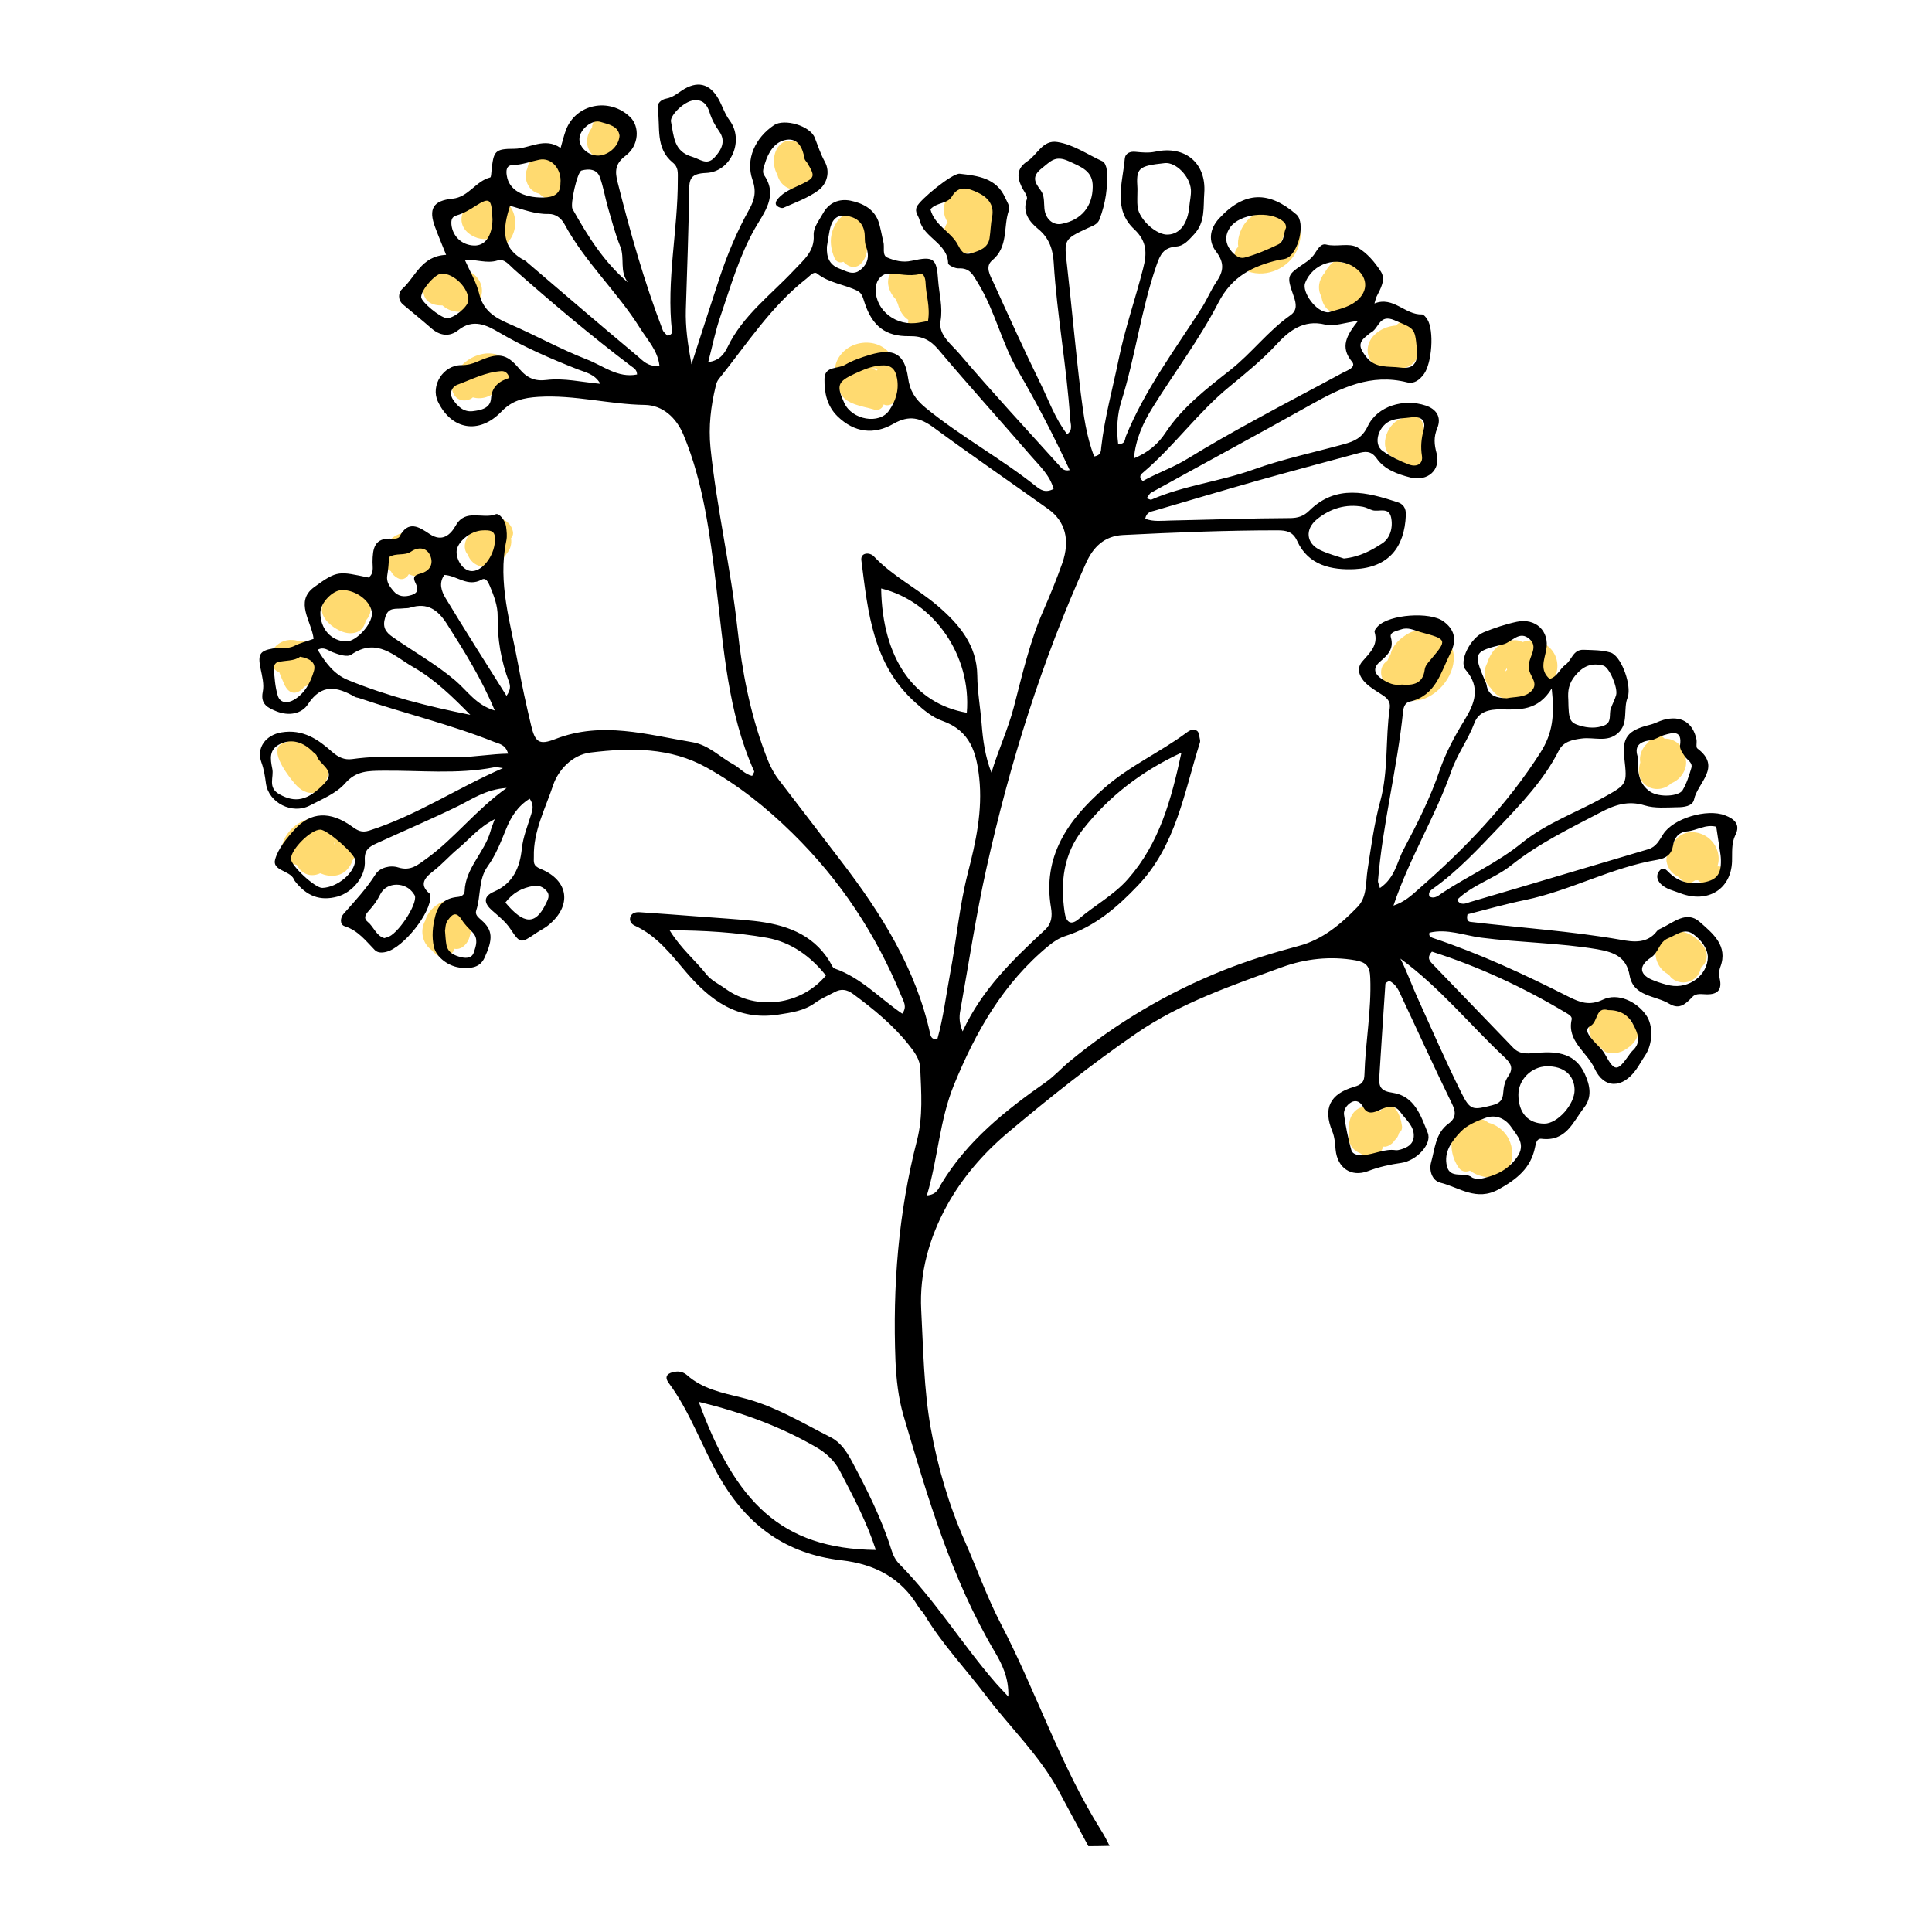 <?xml version="1.0" encoding="UTF-8"?> <!-- Generator: Adobe Illustrator 24.0.1, SVG Export Plug-In . SVG Version: 6.00 Build 0) --> <svg xmlns="http://www.w3.org/2000/svg" xmlns:xlink="http://www.w3.org/1999/xlink" x="0px" y="0px" viewBox="0 0 1200 1200" style="enable-background:new 0 0 1200 1200;" xml:space="preserve"> <style type="text/css"> .st0{fill:#FFDA70;} </style> <g id="Слой_2"> <path class="st0" d="M199,469.4c-2.1-2.8-4.7-5.2-7.8-7.1c-1.5-0.9-3-0.9-4.3-0.3c-1.2-0.6-2.3-1.2-3.4-1.8c-2.4-1.3-4.6-0.6-6,1 c-0.3,0-0.6,0.1-1,0.2c-10.5,3,1.2,18.5,4.5,22.8c2.9,3.7,6.2,7.5,11,8.2c4.2,0.6,8.4-1.4,10.1-5.5c0.5-1.2,0.8-2.3,0.9-3.5 c0.1-0.3,0.3-0.5,0.3-0.8C205.2,476.9,202.8,472.7,199,469.4z"></path> <path class="st0" d="M194.6,401.7c-2.4-2.6-6-3.9-9.5-3.6c-1.1-0.3-2.2-0.6-3.4-0.6c-10.1-0.8-18.5,10.3-10.7,18.6 c0.8,0.8,1.6,1.3,2.5,1.5c0.8,2.4,2,4.8,2.8,6.8c1.5,3.8,4.6,7.4,9.1,5.2c1.5-0.7,2.7-1.8,3.6-3.1c2.3-0.6,4.4-2,5.9-4 c1.3-1.8,1.9-3.8,2-5.8C198.5,411.7,198.3,405.7,194.6,401.7z"></path> <path class="st0" d="M223.8,366.3c-1-0.6-2.1-1.1-3.3-1.4c-0.8-0.7-1.6-1.3-2.4-1.7c-6.4-3.2-13.5,0.5-15,7.3 c-3.1,3.6-4.4,8.4-1.8,12.9c2.8,4.9,10,9.6,15.6,9.9c6.2,0.3,9.3-3.1,10.3-7.9c1.2-1.2,2.1-2.7,2.6-4.4 C231.3,375.5,228.8,369.1,223.8,366.3z"></path> <path class="st0" d="M261.8,331.1c-7.6-2.6-17.4,0.2-22,7c-3.6,5.4-2.8,13.4,3,16.7c0.8,1.7,2.1,3.1,4.1,4.2 c2.9,1.7,5.7,0.1,6.9-2.2c0.2,0,0.4-0.1,0.6-0.1c0.4,0.3,1,0.6,1.5,0.7c6.9,2,14.3-2.3,16-9.3C273.7,340.9,268.6,333.5,261.8,331.1 z"></path> <path class="st0" d="M317.4,334.3c1-1.1,1.6-2.6,1.1-4.5c-1.7-7-9.6-10-16-7.5c-3.3,1.3-6.3,3.9-8.5,7c-0.5,0.4-1.1,0.8-1.5,1.4 c-2.6,2.7-4.5,6.9-3.6,10.6c0.3,1.3,0.9,2.4,1.7,3.2c1.6,4.8,6.4,8.1,12.1,7.5c5-0.5,9.7-3.7,12-8.2 C317,341.3,318,337.7,317.4,334.3z"></path> <path class="st0" d="M220.2,527.2c-0.3-0.8-0.7-1.5-1.2-2.1c-1.4-5.4-4.9-10.5-9.2-13.5c-10.4-7.3-24.7-3.5-31.6,6.8 c-3,4.5-5.3,11.3-0.8,15.6c1.8,1.7,4.5,2.6,7,3.3c2.2,4.3,6.4,7.2,11.9,6c0.9-0.2,1.8-0.5,2.6-0.9c5.7,2.5,12.5,2.3,16.8-2.4 c1.5-1.7,2.6-3.5,3.2-5.5C220.5,532.3,221.1,529.8,220.2,527.2z M208.3,524.6c-0.1,0.2-0.3,0.3-0.4,0.5c-0.1-0.7-0.3-1.4-0.5-2 C207.7,523.6,208.1,524.1,208.3,524.6z"></path> <path class="st0" d="M292.7,577.9c1-1.8,1.1-4-0.4-6c-0.5-0.6-1.1-1.1-1.7-1.5c-2.3-2.8-5.9-4.1-9.4-3.3c2.3-4.6-2.5-8.7-6.9-6.7 c-5.4,2.5-8.8,6.7-10.2,11.5c-1.5,2.7-2.1,5.8-1.6,9c0.6,4,2.7,7.2,5.7,9.3c1.2,1.4,2.7,2.7,4.4,3.8c2.6,1.6,4.9,0.7,6.2-1.1 c1.9-0.5,3.1-1.9,3.5-3.6c1.7,0.4,3.8-0.1,5.2-1.2c2.5-1.9,3.9-4.5,4.4-7.2C292.3,580,292.6,578.9,292.7,577.9z"></path> <path class="st0" d="M538.2,150.9c0.4-1.9,0.4-4,0.1-6.1c-0.8-5.1-4.2-11-9.8-11.7c-6-0.7-9.7,5.3-11.4,10.2 c-1.9,5.8-1.1,11.6,1.3,17.1c1.2,2.6,3.5,3,5.5,2.2c3.4,3.8,8.7,4.9,12.2-0.5C538.1,159.4,539.2,154.7,538.2,150.9z"></path> <path class="st0" d="M583.7,186.9c-0.4-7.9-7.3-19.8-15.6-21.4c-2.1-0.4-3.9-0.2-5.4,0.5c-3.1-1.1-6.3-0.4-9.2,3.3 c-3.8,5-1.5,12.2,3,16.7c0.3,0.9,0.8,1.9,1.2,2.8c1,4.1,3.2,7.8,6.5,9.9c-0.7,2.9,0.9,6.2,4.6,5.8 C577.7,203.7,584.2,195.9,583.7,186.9z"></path> <path class="st0" d="M615.7,126.5c-3.2-4.1-7.9-8.8-13.1-10.2c-5.4-1.5-11.2,1.6-14.1,6.2c-3.3,5.4-2.8,11.2,0.1,15.5 c-2.7,3.8-3.4,9.2-0.7,13.5c3.5,5.7,9.2,6.8,14.3,5.1c4.1,2.3,9.1,2.2,13.7-1.9C624.4,147.4,621.8,134.4,615.7,126.5z"></path> <path class="st0" d="M555.5,224c-1.8-3.9-4.7-7.2-8.5-9.1c-7-3.6-16.1-2.4-22.1,2.6c-2.9,2.5-5.2,5.8-6,9.6 c-0.3,1.6-0.2,3.2,0.2,4.7c-0.3,3.5,0.3,7.2,2.2,10.5c0,0,0,0.1,0.1,0.1c0.1,0.4,0.3,0.8,0.4,1.2c3,7.7,14.3,8.7,21.2,10.8 c3,0.9,5.1-0.9,5.9-3.2c2.3,1.3,5.6,0.1,6.9-2.2c3.4-2.6,5-7.3,3.4-10.6c0.3-0.6,0.6-1.2,0.7-1.9 C560.4,231.9,558.6,227.4,555.5,224z M544.1,228.8c0.4,0.3,0.7,0.7,1,1.1c-0.3,0.1-0.6,0.1-0.9,0.2c-1-0.6-2-1.1-3.2-1.2 C542.1,228.7,543.2,228.7,544.1,228.8z"></path> <path class="st0" d="M806.1,139c-2.9-4.4-7.9-4.7-12.5-3.6c-2.2-1.8-4.9-2.6-7.5-2.4c-1-0.4-2.1-0.6-3.2-0.6 c-4.1,0.3-7.7,3.6-10,6.8c-2.4,3.3-4.6,9.3-3.8,14.1c-1,0.9-1.7,2.2-2.1,3.7c-1.5,5.6,3.4,9.9,8.2,11.6 c11.9,4.1,25.4-2.1,30.5-13.4C807.7,150.3,809.1,143.7,806.1,139z M796.6,150.6c-1.4,3.2-3.7,5.7-6.6,7.3c0.2-0.6,0.3-1.2,0.2-1.8 c2.9-2.1,5.3-4.8,6.3-7.4c0.4-0.9,0.6-1.9,0.8-2.9c0.1-0.3,0.2-0.5,0.2-0.8c0.1,0.1,0.2,0.1,0.3,0.3 C798.5,146.2,797,149.7,796.6,150.6z"></path> <path class="st0" d="M849.6,177.5c-0.2-3.2-1.6-6.5-4-8.7c-1.2-2.3-3.2-4.2-6.1-5.2c-2.2-0.7-4.3-0.8-6.1-0.4 c-1.8-1.3-4.3-1.6-6.3,0.4c-1.7,1.7-3.2,3.7-4.4,6c-0.6,0.6-1.1,1.3-1.5,2.1c-2.6,4.2-2.5,9-0.4,12.6c0.8,6.8,6.1,11.8,12.9,9.6 c3.2,2.2,7.4,2.3,10.8-0.4C848.9,190,850,182.8,849.6,177.5z"></path> <path class="st0" d="M885.4,282.4c0.5-2.1,0.7-4.1,0.7-6c0-1.9-1.1-3.3-2.5-4.1c1.4-4,1.4-8.6-1.5-12.1c-3.6-4.3-8.8-3.8-11.9-0.1 c-9.4,3.1-14.9,20.2-3.8,24.5c0.4,0.1,0.7,0.3,1.1,0.4c1.6,4.8,5.1,9.5,10.8,7c1.1-0.5,2.1-1.2,3-2.1c2.4-0.6,4.7-2.9,4.2-6.1 C885.5,283.4,885.4,282.9,885.4,282.4z"></path> <path class="st0" d="M881.2,220.4c2.4-4.1,3.1-9-0.2-12.9c-0.8-1-1.8-1.7-2.9-2.3c-0.2-0.1-0.3-0.3-0.5-0.4 c0.4-3.7-4.8-7.5-8.7-4.2c-0.6,0.5-1.2,1-1.8,1.6c-8,0.5-16.3,5.7-17.5,13.5c-1.4,9,7.4,16.2,16,14.4c0.8-0.2,1.5-0.4,2.2-0.7 c1.6,0,3.3-0.3,5-1.1C876.6,227.6,879.6,224.2,881.2,220.4z"></path> <path class="st0" d="M306.4,121.6c-6.9-1.3-14.2,2.1-17.8,8.1c-4.3,7.3-1.2,14.1,6.1,17.4c2.3,1.1,5.1,1.6,7.7,1.3 c-1.1,3.5,2.9,8.2,7.4,6.1C324.7,147.8,323.1,124.8,306.4,121.6z"></path> <path class="st0" d="M297.3,173.7c-3.8-5.8-11.5-8.1-18.1-7.4c-7,0.8-16.6,6-16.3,14.2c0.3,7.1,6,9.4,11.9,9.2 c4.7,4.3,12.2,5.3,17.9,2.2C299.1,188.3,301.4,179.9,297.3,173.7z"></path> <path class="st0" d="M301.5,219.6c-8.1,0.9-15.7,6.2-19,13.7c-1.7,3.8-2.8,8.6-0.2,12.3c2.4,3.4,6.5,3.9,10,2.2 c0.6-0.3,1-0.6,1.4-1c3,0.9,6.6,0.7,9.5-0.6c6.6-2.9,14-8,13.8-16.1C316.8,222,308.5,218.9,301.5,219.6z"></path> <path class="st0" d="M344.8,100C344.8,99.9,344.8,99.9,344.8,100c-0.7-1.5-2.2-2.7-4.3-2.8c-0.2,0-0.5,0-0.7,0 c-3.2-1.5-6.9-1.3-9.9,2.3c-1.4,1.6-2.1,3.3-2.3,4.9c-1.9,4-1.2,9,1.7,12.5c1.5,1.8,3.5,2.9,5.6,3.4c1.2,1.1,2.5,2,3.9,2.7 c5.7,2.6,12.7-0.7,12.8-7.4C351.7,110,349.7,103.2,344.8,100z"></path> <path class="st0" d="M385.5,72.7c-3.3-0.5-6.8-0.1-10,1.1c-0.8-0.3-1.6-0.5-2.5-0.6c-2.3-0.3-4.1,1.8-4.8,3.7 c-0.3,0.8-0.5,1.6-0.5,2.4c-1.8,2.3-3,5.1-3.1,8.5c-0.1,4.7,3,9.5,7.7,10.7c4.8,1.2,9.7-1.7,11.8-6.1c1.4-3,1.4-6.6,0.3-9.9 c2.1-0.1,4-1.2,4.6-3.5C389.6,76.5,388.2,73.1,385.5,72.7z"></path> <path class="st0" d="M508.2,99.3c-1-3.3-2.9-6.3-5.9-8.1c-1.1-1.1-2.4-1.9-3.7-2.4c-1.1-0.4-2.2-0.5-3.2-0.4 c-2.6-1-5.2-1.4-7.6-0.6c-7.5,2.7-8.9,14-5,20.6c1.1,4.9,5.1,8.9,10.7,9.5c3.9,0.4,7.5-0.7,10.1-2.9c2.7-1.5,4.8-4.1,5.5-7 C510,105,509.5,102,508.2,99.3z"></path> <path class="st0" d="M870.8,699.5c-0.5-3.8-1.5-7.2-3.7-10.4c-1.9-2.8-5.3-3.2-7.9-1c-0.7,0.5-1.3,1.2-1.8,1.8 c-0.3,0.1-0.6,0.3-0.8,0.5c-0.1-0.1-0.2-0.2-0.3-0.3c-1.9-1.7-4.2-2.4-6.4-2.3c-5.3-1.3-9.9,2.4-11.4,7.6c-0.7,2.3-0.8,4.7-0.6,7 c-1,5.1,0.5,10.6,5.6,13.3c0.6,0.3,1.2,0.6,1.7,0.8c2.3,1.9,5,3,7.9,2.3c3.1-0.8,4.9-3.5,6.1-6.6c1.6,0.2,3.3-0.3,5.3-1.9 c0.8-0.7,1.4-1.4,1.8-2.1c1.4-1.2,2.3-2.8,2.7-4.6C870.2,702.9,871,701.5,870.8,699.5z"></path> <path class="st0" d="M935.9,705.4c-2.7-4-6.8-6.8-11.2-8c-1.7-1.2-3.6-2.1-5.4-2.6c-7.4-2.1-13.8,1.6-16.4,8.7 c-2.7,7.3-1.2,15.8,3.3,22c1.8,2.4,4.6,2.6,6.8,1.6c3.1,2.4,7.3,3.7,10.9,4.2C939.1,733.4,942.9,715.8,935.9,705.4z"></path> <path class="st0" d="M1013.7,635.3c-0.3-0.2-0.6-0.3-0.8-0.5c-0.5-2-1.4-3.9-2.8-5.5c-4.3-5-11.2-5.7-16.5-2.6 c-0.3,0.1-0.5,0.2-0.8,0.3c-1.6,0.7-2.6,1.9-3.3,3.3c-4.6,6.2-2.9,15.6,3.7,19.8c0.5,0.3,0.9,0.6,1.4,0.8c0.1,0.1,0.1,0.2,0.2,0.3 c2.7,4,8.2,3.4,12.2,2C1013.7,650.5,1022.5,641.3,1013.7,635.3z"></path> <path class="st0" d="M1057.7,587.2c-5.7-7.6-16.6-12.3-24.7-5.4c-7.5,6.5-5.6,18.1,2.5,23c0.3,0.2,0.7,0.4,1,0.5 c0.4,0.6,0.9,1.2,1.4,1.8c5.9,5.8,16.2,3.1,18.3-4.9c0.1-0.4,0.2-0.9,0.3-1.3C1060.4,597.9,1061.6,592.5,1057.7,587.2z"></path> <path class="st0" d="M1066.7,538.1c2.1-5.9-0.1-13-5-17.2c-6.5-5.6-17.3-5.8-22,2.3c-0.8,1.4-1.3,2.8-1.4,4.1 c-3.1,2.6-4.4,6.6-2,11.4c1.4,2.8,3.7,4.8,6.5,6.1c2.4,3.2,5.8,5,9.6,2.3c0.1-0.1,0.3-0.2,0.4-0.3c0.6,0,1.2,0,1.8-0.1 c0.6,0.6,1.4,1.2,2.3,1.5c4.4,1.8,8.8,1.2,12.9-0.9C1074.8,544.7,1071.5,537.7,1066.7,538.1z"></path> <path class="st0" d="M1047,471c-0.1-3.2-1.4-6.4-4.3-8.9c-2.8-2.4-5.7-3.4-8.6-3.3c-0.1,0-0.2,0-0.3-0.1c-1.4-1.5-3.6-2.2-6-1 c-2,1.1-3.6,2.5-4.9,4.2c-3.1,3-4.9,7.4-4.1,11.7c-0.8,2.7-1.1,5.4-0.6,7.8c1.4,6.2,7.5,9.7,13.7,8.4c2.4-0.5,4.5-1.7,6.2-3.3 c2.9-1.2,5.6-3.3,7.4-6.5C1047.3,477,1047.6,473.9,1047,471z"></path> <path class="st0" d="M957.9,399.2c-4-1.8-8.4-1.9-12.2-0.4c-5.5-3-13.6,0.1-17.8,5.1c-1.8,2.2-3.2,4.8-4,7.5 c-0.3,0.6-0.5,1.1-0.7,1.6c-2.3,5.4-0.9,11.1,2.6,14.2c0.9,1.4,1.9,2.7,3.2,3.8c2.4,2.1,5.1,3.1,7.8,3.3c0.4,0.4,0.9,0.8,1.5,1.2 c4.8,2.8,9.8-1.7,12.8-6.1c0.2-0.1,0.4-0.3,0.5-0.4c0.4,0.1,0.8,0.2,1.2,0.3c7.5,1,13.3-6.2,14.3-13 C968.3,409.1,964.6,402.2,957.9,399.2z M934.8,417.2c0.2-0.5,0.3-1,0.6-1.4c0.1-0.2,0.3-0.6,0.5-0.9c0,0.4,0.1,0.8,0.2,1.2 C935.8,416.3,935.3,416.7,934.8,417.2z"></path> <path class="st0" d="M896.4,394.8c-2.3-1.9-5.1-1.6-6.8-0.1c-3.8-4.3-10.1-4-14.9-1.2c-4.7,2.7-9.8,7.1-10.9,12.7 c-0.8,1.3-1.5,2.7-2,4.1c-2.8,1.8-4.4,4.9-3.9,8.6c0.4,3,2.3,5.3,4.7,6.7c2.4,4.2,6.6,7.6,11.2,8.9c6.9,2,13.5-0.8,18.8-5.3 C902.6,420.9,908.1,404.4,896.4,394.8z"></path> </g> <g id="Слой_1"> <path d="M1071.4,506.4c-11.2-4.3-32.2,1.9-38.4,11.8c-2.5,3.9-4.3,7.8-9.3,9.3c-36.9,10.9-73.7,22-110.7,32.8 c-2.3,0.7-5.6,2.6-8-1.4c9.8-9.5,23.3-13.2,33.6-21.4c16.9-13.5,36.2-22.8,55.3-32.8c8.9-4.7,17.3-7.7,27.8-4.4 c6.2,1.9,13.3,1.2,20,1.1c4.1,0,9.6-0.6,10.5-4.8c2.1-10.4,17.5-20.1,2.1-31.7c-1.1-0.8-0.2-3.8-0.6-5.7 c-2.3-10.6-9.7-15-20.4-12.1c-2.9,0.8-5.6,2.4-8.6,3.1c-13.7,3.4-17.3,7.9-15.8,20.7c1.8,16.3,1.8,16.2-12.9,24.4 c-16.9,9.4-35.6,16-50.8,28.3c-15.1,12.3-33.1,20.3-49.2,30.9c-2.3,1.5-4.7,4.1-8.1,2.4c-1-2.4,0.5-3.8,2.1-4.9 c15.5-11,28.3-24.9,41.2-38.4c13.8-14.6,27.9-29.3,37-47.4c2.8-5.6,8.6-6.8,14.3-7.5c7.5-1,15.6,2.6,22.3-3.2 c7.1-6.1,3.1-15.3,6.3-22.6c0.2-0.5,0.3-1,0.3-1.5c1.3-8.2-4.9-24.3-11.1-26.1c-5.3-1.6-11.2-1.5-16.8-1.7 c-6.5-0.2-7.2,6.4-11.1,9.2c-3.7,2.7-5.1,7.6-9.9,8.9c-6.3-5.5-3.3-11.7-2.1-18.1c2.2-11.6-6.6-19.9-18.3-17.4 c-7,1.5-13.9,3.8-20.5,6.5c-8.3,3.4-15.7,18.1-11.3,23.3c9.7,11.2,5.5,21.2-0.8,31.5c-6.1,9.9-11.5,20-15.3,31 c-5.8,17.1-14,33.3-22.5,49.3c-4.1,7.7-5.1,17.3-14.6,23.8c-0.7-2.6-1.3-3.6-1.2-4.5c2.9-35.4,12-70,15.6-105.4 c0.3-2.6,1.3-5.3,4.1-5.9c16.3-3.7,19.3-18.3,25.2-29.9c4.6-9,2.2-15.3-4.3-20c-8.4-6.1-33.4-4.3-40.6,3c-1,1-2.4,2.7-2.1,3.7 c2.4,8.1-2.9,12.8-7.6,18.2c-4,4.5-1.8,9.7,2.1,13.5c2.9,2.8,6.5,4.9,9.9,7.1c3.2,2,5.6,4.2,5,8.4c-2.8,19.2-0.7,38.8-5.9,57.9 c-3.8,14-5.7,28.4-7.9,42.7c-1.2,7.7-0.2,16.8-6.2,22.9c-10.2,10.6-21.7,20.3-36.4,24.2c-15.8,4.2-31.3,9-46.5,15 c-35.2,14-67,32.9-95.9,56.7c-5.1,4.2-9.5,9.2-14.9,13c-25.2,17.6-48.9,36.6-64.9,63.2c-1.6,2.6-2.6,6.6-8.9,7.1 c6.9-23,7.8-46.5,16.8-68.6c13.5-33,30.6-63.3,59-86.6c3.2-2.6,6.4-4.7,10.5-6c18.2-5.8,32.2-18.1,44.7-31.2 c23.8-24.9,28.8-58,38.6-88.9c0.1-0.5,0.2-1,0.1-1.5c-0.5-1.9-0.5-4.5-1.7-5.6c-2.2-1.9-4.8-0.5-6.9,1.1 c-16.3,12.1-35.2,20.5-50.7,34.1c-23,20.1-38.7,42.8-33.3,74.5c0.9,5.4,0.4,9.9-3.8,13.8c-19.5,18.2-38.9,36.6-51.1,63 c-2.7-6.6-1.9-10.6-1.2-14.3c5.2-29,9.6-58.2,16-87c14.5-65.1,34.3-128.6,61.9-189.7c4.3-9.5,11-16.7,23-17.3 c32-1.6,63.9-2.9,95.9-2.9c5.7,0,9.6,0.9,12.2,6.6c6.9,15.2,21.4,18.2,35.9,17.5c20.7-1.1,30.8-13.3,31.6-33.6 c0.2-4.5-1.8-6.9-5.2-8c-19-6.2-38-11.2-54.7,5.2c-3.5,3.5-7.1,4.7-12.3,4.7c-24.6,0.1-49.2,1-73.8,1.5c-5.3,0.1-10.8,0.9-15.9-1.1 c0.9-4.3,3.7-4.4,6.1-5.1c21.2-6.2,42.3-12.5,63.5-18.5c20.7-5.8,41.6-11.4,62.4-17c4.4-1.2,8.2-2,11.9,3.3 c4.7,6.7,12.9,9.7,20.9,11.7c10.7,2.6,18.9-4.7,16.2-15c-1.5-5.6-1.9-10,0.4-15.6c2.8-6.9-0.5-11.9-7.2-14.1 c-13.5-4.5-30,0.2-36,12.9c-3.5,7.3-8.3,9.3-14.8,11.1c-18.8,5.2-38,9.2-56.3,15.8c-20.7,7.4-43,9.8-63.2,18.6 c-0.7,0.3-1.8-0.5-3-0.8c1-1.2,1.6-2.8,2.8-3.5c33.1-18.3,66.3-36.2,99.3-54.7c18.6-10.4,37.2-19.5,59.7-13.8 c4.4,1.1,7.7-1.5,10.4-5.1c5-6.8,6.5-27.2,2.1-34.1c-0.8-1.2-2.2-3-3.2-3c-10.7,0.4-17.7-11.5-29.6-6.8c0.7-2.4,0.9-3.4,1.3-4.2 c2.5-5,5.9-10.6,2.7-15.6c-3.7-5.8-8.6-11.6-14.5-15c-5.4-3.1-12.9-0.1-19.5-1.8c-3.6-0.9-5.6,3.6-7.7,6.5c-1.5,2-3.5,3.6-5.6,5 c-11.1,7.6-11.4,7.6-6.9,20.5c1.7,4.8,2.4,8.9-2.1,12c-13.9,9.8-23.9,23.4-37.2,33.9c-14.7,11.6-29.8,23.1-40.3,39 c-4.4,6.7-10.5,12.2-19.6,15.9c1.1-12.2,5.8-22.2,11.5-31.4c13.5-21.8,29.2-42.5,40.9-65.2c8.4-16.4,21.4-22.9,37.8-26.7 c1.5-0.3,3.1-0.3,4.5-0.9c7.5-3.1,12.1-22.2,6.2-27.3c-16.9-14.6-32.1-14.7-47.9,2.4c-6.2,6.7-6.8,14.4-2,20.6 c5.4,7.1,4.7,12.3,0.3,18.8c-3.4,5-5.7,10.6-8.9,15.8C730,216.9,711.1,242,699.3,271c-0.7,1.8-0.3,5.2-4.8,4.6 c-1.1-9-0.6-18.2,2-26.4c8.7-27.7,12.2-56.6,21.7-84.1c2.4-7,4.4-11.3,12.5-12c4.8-0.4,7.7-4.1,11-7.6c7.1-7.6,5.6-17,6.3-25.7 c1.3-18.6-12-29.6-30.4-25.6c-4.2,0.9-8.1,0.5-12.2,0.1c-3.4-0.4-6.5,0.8-6.8,4.4c-1.3,15-7.5,31.2,5.9,43.7 c8.1,7.6,7.9,15.2,5.5,24.4c-4.8,18.9-11.3,37.3-15.2,56.5c-3.7,18.1-8.7,36-10.8,54.5c-0.2,2,0.1,5-4.4,5.7 c-4.9-12.6-6.6-25.9-8.3-39.1c-3.2-26.3-5.5-52.8-8.5-79.1c-1.9-16.5-2.3-16.6,13-23.7c2.8-1.3,5.9-2.2,7.1-5.3 c3.8-10,5.4-20.3,4.5-31c-0.2-1.8-1.2-4.5-2.6-5.1c-9.3-4.2-17.9-10.4-28.1-12c-9.1-1.4-12.3,7.8-18.5,11.9 c-6.5,4.3-6.7,9.4-3.8,15.6c1.2,2.7,4.1,6,3.4,8c-3.1,8.4,1.9,14.3,7,18.5c7.3,5.9,9.3,13.6,9.7,21.2c2,32.5,8.1,64.5,10.2,96.9 c0.2,3.1,1.9,6.8-1.9,9.4c-7.5-9.8-11.3-20.8-16.4-31.2c-10.2-20.8-19.7-41.8-29.3-62.9c-2.1-4.5-5.5-10-0.8-13.9 c10.1-8.4,6.8-20.5,10.2-30.7c1-3.2-1-5.5-2.2-8.3c-5.5-12.2-16.9-13.5-28.2-14.8c-4.5-0.5-24.9,16.2-26.7,20.6 c-1.4,3.4,1.2,5.6,1.8,8.3c2.6,11,17.5,14.3,17.7,26.8c0,1.1,4.3,3.2,6.5,3.1c7.2-0.4,9,4.2,12.1,9.2c10.6,17.3,14.7,37.3,25,54.8 c11.6,19.8,22.1,40.2,31.9,61.3c-3.9,0.9-5.3-1.6-6.8-3.2c-20.7-22.9-41.7-45.6-61.7-69.1c-4.9-5.8-13.2-11.7-11.7-20.3 c1.5-8.8-0.9-16.9-1.5-25.3c-0.9-13.9-2.9-15.1-16.5-12.1c-5.5,1.2-10.5-0.1-15-2c-3.5-1.4-1.6-6.4-2.5-9.7 c-1.1-4.4-1.7-8.9-3.2-13.1c-2.9-7.7-10-11.1-17.4-12.6c-6.9-1.3-13.2,1.2-16.9,7.9c-2.4,4.4-6.1,8.7-5.8,13.7 c0.6,9.9-6.2,15.2-12.1,21.5c-14.4,15.4-32,28.3-41.4,47.9c-2,4.1-4.9,8.4-12,9.3c2.7-10.4,4.5-19.6,7.6-28.5 c6.3-18.4,11.6-37.2,21.4-54.5c5.6-9.8,14.5-20.2,5.8-33c-1.5-2.2-0.3-4.9,0.4-7.3c2.1-7,6.1-13.7,13.4-14.8 c7.2-1.1,10.2,5.2,11.2,11.7c0.2,0.9,1,1.7,1.6,2.5c5,8.3,5,9.3-3,13.2c-5.5,2.7-11.4,4.6-15.4,9.6c-1,1.2-1.6,2.9-0.4,4 c0.9,0.9,3,1.7,4,1.3c7.4-3.3,15.3-6.1,21.7-10.8c5.6-4.1,7.5-11.6,4.2-17.7c-2.7-4.9-4.3-9.9-6.3-15c-2.9-7.6-19-12.1-25.3-7.9 c-11.7,7.8-17.9,21.2-13.4,34c2.5,7.2,1.3,12.4-2,18.3c-7.6,13.6-13.6,27.9-18.5,42.7c-5.6,17-11.1,34.1-17.4,53.6 c-2.4-13-3.8-23.4-3.5-33.9c0.7-24.5,1.8-49,2-73.6c0.1-7.8,1-11,10.7-11.4c15.5-0.7,23.7-20.3,14.5-32.6c-3.1-4.2-4.5-9-6.9-13.3 c-5.5-9.8-13.4-11.6-22.9-5.2c-3,2-5.7,4.2-9.4,4.9c-3.4,0.6-6,3-5.5,6.2c1.8,11.5-1.7,24.5,9.4,33.6c3.6,2.9,3.1,6.3,3.1,10.6 c0.1,31.5-7.2,62.6-3.6,94.2c0.2,1.6-1.2,2.5-3,2.6c-0.9-1.1-2.3-2.1-2.8-3.5c-11.5-30-20.2-60.8-28-91.8c-1.6-6.4-1.8-11.3,5-16.4 c8.5-6.4,8.8-18.2,2.8-24c-12.8-12.4-33.7-8.3-39.9,8.1c-1.3,3.5-2.1,7.1-3.3,11.1c-10-7-19.3,0.5-28.8,0.5 c-12.2,0-12.8,1.5-14.1,13.6c-0.2,1.5-0.2,4-0.8,4.2c-9.1,2.3-13.4,12.2-23.4,13.2c-12.2,1.2-15.1,6.4-10.8,17.8 c2,5.4,4.3,10.8,6.8,17.1c-15.5,0.7-19,13.8-27.4,21.3c-2.1,1.9-2.9,6.5,0.6,9.5c5.8,4.9,11.8,9.7,17.5,14.7 c5.4,4.8,11.4,5.6,16.8,1.3c9.3-7.4,17.6-3.2,25.6,1.5c15.5,9.1,31.9,16.2,48.6,22.8c4.8,1.9,10.6,2.8,14.1,9 c-12-1.1-22.5-3.7-33.4-2.4c-7,0.9-12-1-17-7c-8.1-9.8-13.3-10-25.7-4.5c-3.4,1.5-6.4,2.3-10.2,2.3c-11.3-0.1-19.3,12.7-14.6,22.6 c8.3,17.5,25.5,20.7,39.4,6.3c6.7-7,13.7-8.6,23-9.2c22.4-1.4,44,4.7,66.2,5c11.1,0.2,19.5,8,23.9,18.5 c12.5,30,16.4,61.8,20.3,93.5c4.8,39.1,7.1,78.6,23.6,115.5c0.3,0.6-0.7,1.7-1.2,2.9c-4.7-1-7.6-4.9-11.6-7.1 c-8.5-4.6-15.4-12.1-25.5-13.8c-28.2-4.7-56.2-13.2-85.1-2c-10.2,4-12.6,2-15.1-8.4c-3-12.6-5.8-25.3-8.1-38.1 c-4.6-25.3-12.8-50.4-7.3-76.7c0.6-2.9,0.2-6-0.2-9c-0.6-3.7-4.3-8.3-6.4-7.4c-8,3.3-18.8-3.8-24.8,7c-3.3,5.8-8.4,10.5-16.2,5.3 c-6.7-4.5-13.4-8.8-18.8,1.7c-0.5,0.9-2.8,1.4-4.3,1.2c-11.5-0.9-12.3,6.3-12.4,14.5c0,3.3,1,7.1-2.5,9.6 c-18.2-3.7-19.1-4.8-33.8,6c-12.3,9-1.5,21.4-0.3,32.1c-4.2,1.5-8.2,2.5-11.8,4.3c-4.5,2.3-9.1,0.9-13.6,1.7 c-8.1,1.4-9.3,3.8-7.6,12.2c1,4.9,2.4,10.1,1.4,14.8c-1.5,7.5,3,9.8,8.5,12c7.7,3.1,15.7,1.6,19.6-4.4c8.5-13,18.1-10.9,29.1-4.6 c0.9,0.5,2,0.5,3,0.9c27.7,9.4,56.3,16.2,83.5,27.1c3.3,1.3,7.1,1.6,8.7,7.3c-10.5,0.2-20.3,2-30.6,2.2 c-22.1,0.6-44.3-1.9-66.4,1.2c-4.7,0.6-8.4-1.1-12.3-4.5c-8.7-7.8-18.2-14.3-31.5-12.1c-9.6,1.6-15.8,9.5-12.4,18.7 c1.6,4.4,2.2,8.7,2.8,13.1c1.7,11.9,16.3,19.4,27.3,13.6c7.7-4,16.5-7.6,21.9-13.8c6.8-7.8,14.5-7.7,23.1-7.8 c23.1-0.3,46.4,2.4,69.4-2.1c1.7-0.3,3.7,0.3,5.5,0.5c-28.3,12.3-53.8,29.5-83.1,38.8c-4.8,1.5-7.3-0.1-10.9-2.7 c-13.3-9.5-25.4-9-35.3,1.9c-5,5.5-10.3,11.9-12.2,18.7c-2,7,9,6.8,11.6,12.2c0.2,0.5,0.4,0.9,0.7,1.3c7.3,9.4,15.7,12.5,26.4,9.6 c9-2.5,17.7-12.2,17-22.4c-0.4-6.8,2.8-8.6,7.6-10.8c16.8-7.7,33.7-14.9,50.3-23c8.7-4.3,17.2-10.4,30.2-11.3 c-19.4,13.9-32.2,31.2-49.6,43.8c-5.6,4-9.9,8-17.7,5.6c-5-1.6-11.5,0.1-14.1,4.2c-5.7,9-12.8,16.6-19.8,24.5 c-2.2,2.4-2.6,6.8,0.6,7.8c8.4,2.7,13.1,9.1,18.7,14.8c1.8,1.8,4.5,1.8,7.2,1.1c10.7-2.7,28.1-24.6,27.3-34.8 c0-0.5-0.2-1.1-0.5-1.4c-7.5-6.3-1.6-10.8,2.8-14.3c5.2-4.1,9.6-9.1,14.6-13.3c7-5.7,12.7-13.2,23.1-18.6c-1.5,4.1-2.2,5.8-2.7,7.7 c-3.7,13-15.5,22.7-16,37c-0.1,2.3-2,3.4-4.2,3.6c-7.6,0.7-12.1,4.3-14,11.7c-1.7,6.5-2.3,12.9-0.9,19.3c1.5,6.6,9.4,12.5,17.2,13 c5.7,0.4,11.4,0.1,14.3-6.3c5.3-11.5,5.1-17.1-1.9-23.2c-2-1.8-4.2-3.4-3.3-6.1c3-9,1.2-19.2,7.1-27.4c5.1-7.1,8.1-14.9,11.3-22.8 c3-7.6,7.3-14.6,14.8-19.2c2.6,3.7,1.9,6.6,1,9.5c-2.2,7.2-5.1,14.1-5.9,21.7c-1.2,11.5-5.4,21.4-17.2,26.5 c-7.4,3.2-5.8,7.6-1.5,11.5c4.2,3.7,8.6,7.1,11.7,11.8c6.1,9.1,6.3,9,16,2.4c2.5-1.7,5.4-3,7.7-5c14.5-11.9,12.6-27.6-5-34.8 c-4.9-2-4.2-4.2-4.2-7.6c-0.4-15.9,7.2-30,12-44.5c3-8.9,11.5-18.8,23.3-20.2c24.7-3,49.4-3.3,72.1,9.4c19.8,11,37,24.8,53.1,40.6 c29.9,29.3,52,62.9,67.6,100.9c1.4,3.5,4,6.9,0.7,11.3c-14-9.5-25.5-22.3-41.9-28c-1.5-0.5-2.3-3.1-3.4-4.8 c-10.7-17.1-27.9-22.7-46.9-24.8c-11.2-1.2-22.5-1.8-33.8-2.7c-12.3-0.9-24.6-1.9-37-2.7c-2.6-0.2-5.4,0.5-6,3.5 c-0.4,2,0.7,3.8,2.8,4.8c14,6.4,22.7,18.1,32.3,29.3c14.6,16.9,31.4,29.9,56.9,26c8.3-1.3,16-2.3,22.9-7.3c3.7-2.7,8-4.5,12.1-6.7 c4.1-2.2,7.5-1.7,11.4,1.1c12.7,9.4,24.9,19.3,34.7,31.7c3.5,4.4,6.9,8.9,7.1,14.7c0.6,14.9,1.8,29.6-2,44.5 c-11.6,45-15.2,90.8-13.4,137.1c0.5,11.4,1.8,23.1,5,34c14.9,50.3,29.5,100.8,56.7,146.7c4.5,7.7,8.8,16.1,8.4,27.8 c-3.5-3.8-5.6-5.9-7.6-8.2c-20.9-24-37.5-51.3-60-74.1c-2.6-2.6-4-5.6-5.1-9.1c-6-19.2-15.1-37.2-24.6-55c-3.2-6-7-11.6-12.9-14.6 c-18.1-9.2-35.5-19.9-55.7-24.8c-11.9-2.9-24.2-5.4-33.7-13.9c-2-1.7-4.4-2.5-7.2-2.1c-4.4,0.6-7.3,2.6-4.2,6.9 c13.6,18.3,20.7,40,32.1,59.5c17.1,29.4,41.1,46.8,75.2,50.7c20.8,2.4,37,10.9,47.7,28.7c1,1.7,2.7,3.1,3.7,4.8 c10.9,18.3,25.7,33.8,38.5,50.7c14.9,19.7,33.2,37,45,58.9c6.2,11.5,12.3,23,18.5,34.5c4.4,0,8.8-0.1,13.2-0.2 c-1.6-3.3-3.3-6.5-5.2-9.5c-25.6-40.7-40.4-86.4-62.5-128.7c-8.5-16.4-14.7-34-22.2-51c-10-22.6-16.9-46.2-21.2-70.3 c-4.3-24.2-4.6-48.8-5.9-73.2c-1.2-23.1,5-45.1,15.9-64.9c9.3-17,22.5-32.4,37.8-45.3c25.7-21.6,52-42.6,79.8-61.7 c27.6-19,59.4-29.8,90.7-41.2c14.3-5.2,30-7,45.7-4.2c6.4,1.2,8.8,3.6,9,10.9c0.8,20.1-3,39.9-3.6,59.8c-0.1,4.7-1.5,6.4-6.6,7.9 c-14.9,4.4-19.2,13.4-13.4,27.5c1.6,3.9,1.7,7.7,2.1,11.6c1.1,11.1,9.5,17.2,20.1,13.2c6.8-2.6,13.6-4.1,20.7-5.1 c9.6-1.4,19.2-11.8,16.4-18.7c-4.2-10.4-8.1-22.9-21.9-24.9c-7.2-1-8.5-3.7-8.2-9.4c1.2-19.4,2.5-38.8,3.8-58.2 c0-0.7,1.4-1.2,2.3-1.9c4.6,2.1,6.2,6.5,8,10.4c10.3,21.8,20.2,43.8,30.8,65.4c2.7,5.4,3.1,9.2-1.9,12.9c-8.2,6-8.4,15.6-10.8,24 c-1.4,5,0.5,11.4,5.8,12.7c11.7,2.9,22.3,11.8,36.2,4.1c11.3-6.3,19.9-13.2,22.5-25.9c0.5-2.6,1.1-5.8,4-5.5 c15.4,1.9,19.6-10.5,26.4-19.2c5.2-6.6,3.9-13.8,0.5-21.2c-5.8-12.5-16.5-13.9-28.4-13.1c-5.7,0.4-11.3,1.8-15.9-2.9 c-16.5-17.2-33.1-34.3-49.6-51.5c-2-2.1-4.7-4.3-1-8.3c29,9.2,56.7,22.1,83,37.8c1.8,1.1,4.2,2.3,3.8,4.3 c-3.1,13.5,9.6,20.3,14.2,30.4c5.9,12.9,17.4,12.4,25.7,0.9c2.1-2.9,3.7-6,5.7-8.9c4.8-7.1,5.2-18.6,0.7-25 c-6-8.7-17.8-14.1-26.9-9.7c-8.4,4-14.3,1.7-21.3-1.8c-27.4-13.9-55.3-26.8-84.6-36.6c-1.4-0.5-2.4-1.5-1.8-3.2 c11-2.6,21.4,1.7,32,3.1c24,3.1,48.3,3.2,72.2,7.2c10.9,1.9,18.1,5,20.1,16.3c2.3,13.2,16,12.3,24.7,17.6 c6.5,3.9,10.3-0.2,14.4-4.4c2.3-2.4,5.8-1.5,8.9-1.5c6.9,0.1,9.4-3.1,8-9.5c-0.6-2.5-0.6-4.9,0.3-7.4c5.1-13.3-4.8-21-12.8-28.1 c-8.2-7.2-16.2,0.4-23.9,4c-0.9,0.4-2,0.9-2.6,1.7c-6,7.9-14.5,6.9-22.6,5.4c-30.9-5.4-62.2-7.4-93.3-11.1 c-1.5-0.2-2.6-1.4-1.8-4.7c11.5-2.9,23.6-6.4,35.9-8.9c28.3-5.9,53.7-20.3,82.3-25c5.3-0.9,8.6-3.6,9.4-8.5 c0.8-5.2,3.5-8.6,8.7-9.1c6-0.5,11.4-4.6,18.2-2.9c0.9,6.1,1.8,12,2.7,17.8c0.1,1,0.2,2,0.2,3c0.2,9.1-2.9,12.7-12.3,14 c-7.6,1.1-14.3-0.8-19.8-6.2c-1.8-1.8-3.7-4.1-6.1-1.2c-2.2,2.6-1.6,5.6,0.8,8.1c3.4,3.4,8.1,4.2,12.4,5.9 c16.9,6.3,31.3-2.6,31.9-19.8c0.2-5.5-0.5-11,2-16.3C1081.2,512.3,1077.5,508.7,1071.4,506.4L1071.4,506.4z M1025,459.8 c2.9-0.3,5.6-2.3,8.5-3.2c5.9-1.8,11.4-3,10,6.4c-0.3,2.1,1.5,4.6,2.9,6.7c1.5,2.4,5.2,3.9,4.1,7.4c-1.4,4.7-2.9,9.5-5.4,13.7 c-2.3,3.9-14.5,4.6-20,1c-7.5-4.9-8.1-13-7.7-21.3C1015,464,1017.7,460.7,1025,459.8L1025,459.8z M978.5,419.5 c5.1-6.1,10.3-7.9,17.3-6.1c3.8,1,9.2,13.9,8,18.3c-0.8,2.9-2.3,5.5-3.3,8.4c-1.3,3.6,0.9,8.5-4.1,10.5c-4.9,1.9-10.2,1.6-15.2,0.1 c-6.3-1.9-6.9-3.7-7.1-16.1C973.7,429.1,974.3,424.5,978.5,419.5L978.5,419.5z M858.7,422c-4.6-3-6.6-6.6-1.7-10.9 c4.7-4.1,9-7.8,6.9-15.2c-1-3.4,3.7-4,6.5-5c4.3-1.5,7.9,0.6,11.9,1.7c16.6,4.5,16.8,4.7,6.4,17c-1.7,2-3.5,3.8-3.8,6.4 c-1.1,8.8-7.4,9.8-14.2,9.2C865.9,426,862.2,424.2,858.7,422L858.7,422z M672.6,515.2c16.1-20.5,36.1-36,61.2-47.7 c-6.3,29.2-13.6,56.2-33.2,78.5c-8.8,10-20.7,16.3-30.7,24.9c-4.7,4-7.8,2.2-8.7-4.6C658.6,548,660.4,530.6,672.6,515.2 L672.6,515.2z M818,322.5c8.3-6.7,17.9-9.7,28.7-7.7c2,0.4,3.8,1.5,5.7,2.1c4,1.2,10.1-2.2,11.6,4.3c1.4,6.3-0.5,13.1-5.5,16.3 c-6.6,4.3-13.9,8.4-23.8,9.4c-4-1.4-9.6-2.8-14.6-5.2C811.3,337.6,810.3,328.8,818,322.5L818,322.5z M864.6,261 c3.8-1.3,8.1-1.2,12.2-1.8c6.3-0.7,9,2.2,7.4,7.9c-1.4,5.4-1.9,10.5-1,16.1c0.8,5.4-3.8,7-8.1,5.3c-5.7-2.1-11.3-4.9-16.3-8.4 C852.5,275.8,856.2,263.8,864.6,261L864.6,261z M851.9,206.3c4.6-2.6,4.9-11.4,14.2-7.4c12.4,5.3,12.7,4.6,13.9,17.4 c0.1,1,0.2,2,0.3,3c-0.2,7-3.2,10-10.6,9c-7.2-1-15.4,0.8-21.1-6.6c-3.6-4.7-5.7-8.3-0.3-12.6C849.5,208.2,850.6,207,851.9,206.3 L851.9,206.3z M810.6,175.9c4.6-12.4,20.1-17.3,30.9-9.7c9,6.3,8.7,16.4-1.5,22.5c-5.1,3-11.4,4.1-14.8,5.3 C817.3,194.2,808.6,181.2,810.6,175.9L810.6,175.9z M710.1,293.4c19.3-16.4,33.9-37.2,53.6-53.3c10.1-8.3,20.3-16.6,29.3-26.3 c7.3-7.9,16.4-15.6,30.1-12.2c5.5,1.3,12-1.2,20.4-2.3c-7.1,9-11.3,16.2-3.8,25.3c3,3.5-2.9,5.5-5.8,7c-17.9,9.7-36,19.1-53.8,28.9 c-14.3,7.8-28.5,15.8-42.3,24.3c-9,5.6-19.1,9-28,14C706.8,296.2,708.8,294.4,710.1,293.4L710.1,293.4z M764,141.3 c6-8.6,24.7-10.7,33-3.8c1.3,1.1,1.8,2.2,1.8,3.9c-1.7,3.3-0.8,8.4-4.8,10.4c-6.8,3.3-13.8,6.3-21,8.2c-4,1-7.5-2.7-9.7-6.1 C760.8,149.7,761.2,145.3,764,141.3L764,141.3z M706.6,128.7c-0.4-3.4-0.1-7-0.1-11.4c-0.9-13,0.3-14.2,17-16 c6.8-0.7,15.6,8.1,16.2,16.6c0.2,3.4-0.7,6.9-1,10.4c-1,10.6-5.8,17-13.1,17.4C718.6,146.3,707.7,136.6,706.6,128.7L706.6,128.7z M648.7,129.5c-0.4-4,0.2-8-2.4-11.4c-3.5-4.8-5.8-8.4,0.8-13.6c5.4-4.2,8.2-8.3,16.7-4.4c8,3.7,15.1,6.1,14.9,16 c-0.1,12.1-7,20.5-19.1,22.9C654.4,140.2,649.3,136.3,648.7,129.5L648.7,129.5z M603.7,157.2c-5.4,1.7-6.8-1.6-8.9-5.4 c-4.2-7.9-14.2-11.6-16.9-21.8c3.8-4.4,10.6-3.3,13.3-7.9c4.3-7.5,10.7-5,15.9-2.6c6.1,2.8,10.7,7.5,9.1,15.3 c-0.9,4.4-0.9,8.9-1.6,13.3C613.6,153.9,608.7,155.6,603.7,157.2L603.7,157.2z M305,247.4c-0.4,6.3-6.4,7.4-11.4,8 c-5.7,0.7-9.6-3.2-12.4-7.5c-2.3-3.6-0.6-7.6,2.8-8.9c9-3.3,17.6-7.9,27.4-8.5c2-0.1,4,0.9,5,4.2 C310.4,236.6,305.5,239.9,305,247.4L305,247.4z M372.9,75.7c5.1,1.5,11.3,2.6,11.9,8.7c-0.5,7-7.9,12.8-14.3,12.2 c-6-0.5-11-5.7-10.6-10.8C360.3,80.3,367.7,74.1,372.9,75.7L372.9,75.7z M361.2,105.9c4.4-1.2,9.6-1,11.4,4.2 c2.2,6.1,3.2,12.5,5,18.8c2.4,8.2,4.5,16.4,7.7,24.3c2.9,7.3-0.7,15.4,4.8,22.3c-15.3-13-25.2-29.2-34.5-45.7 C354,126.9,358.6,106.6,361.2,105.9L361.2,105.9z M318.5,102.5c5.8-0.1,11-2.2,16.4-3.3c7.6-1.6,14.1,5.8,13.2,14.7 c0.1,6.5-4.1,8.7-10.8,8.8c-12.6,0.1-21.2-4.9-22.5-13.5C314.2,105.9,314.5,102.6,318.5,102.5L318.5,102.5z M283.6,133.8 c4.4-1.3,8.3-3.6,12.1-6.1c8-5.1,9.5-4.2,10,5.6c0,1,0.2,2,0.2,3c-0.2,10.2-4.5,16.4-11.4,16.2c-7.5-0.2-13.3-5.6-14.1-12.9 C280.2,136.9,280.4,134.7,283.6,133.8L283.6,133.8z M277.4,197.6c-4.1-0.4-15.8-10.1-15.8-13.1c0-4.5,8.8-14.6,12.8-14.6 c7.8,0,16.9,9.3,16.5,16.8C290.6,190.7,281.6,198,277.4,197.6z M364.6,223.3c-16.7-6.5-32.4-15.3-48.9-22.4 c-9.1-3.9-15.7-8.5-18.1-18.6c-1.7-7-5.6-13.5-8.9-20.9c7.2-0.4,13.6,2.5,20.3,0.4c4.4-1.4,7.3,2.9,10.3,5.5 c23.6,20.8,47.6,41.1,72.7,60.1c1.6,1.2,3.6,2.1,3.7,5.2C383.7,235,374.5,227.1,364.6,223.3L364.6,223.3z M396.1,221.3 c-23-19.2-45.7-38.7-68.5-58.2c-0.4-0.3-0.7-0.8-1.1-1c-15.6-7.8-14.3-20.2-9.7-34.3c7.9,2.2,15.5,5.3,23.9,5.1 c4.4-0.1,7.8,2.5,9.9,6.3c12.7,23.6,32.9,42.1,47,64.7c4.5,7.2,11,13.9,12,23.3C402.5,228,399.3,224,396.1,221.3L396.1,221.3z M416.7,75.2c-0.1-3.9,8-12.1,14.1-12.9c5.7-0.7,8.4,2.7,9.9,7.4c1.3,4.3,3.4,8.2,6.1,12c4.2,6,1.3,11.5-3.1,16.2 c-4.7,5-8.8,1-13.7-0.5C418.4,94.1,418.6,84.8,416.7,75.2L416.7,75.2z M201.4,486.7c-10.2,10.6-18,12.2-27.9,6.6 c-7.5-4.2-3.2-10.6-4.4-15.9c-1.2-6-2.2-12,5.1-15.4c6.9-3.2,14.1-1.3,20.4,5.2c0.7,0.7,1.8,1.3,2.1,2.1 C198.3,475.2,209.4,478.5,201.4,486.7L201.4,486.7z M200.2,551.5c-4.4,0.2-19.6-13.9-19.5-18.1c0.1-6,12.4-18.2,18.3-18.1 c4.4,0.1,21.5,15.2,21.6,18.9C220.5,542,209.7,551.2,200.2,551.5L200.2,551.5z M240.4,582.2c-0.5,0.1-1,0.3-1.7,0.5 c-5.1-1.5-6.5-7-10.3-10.1c-3.2-2.6-0.9-5.2,1.2-7.5c2.7-2.9,4.9-6.2,6.7-9.8c3.9-7.7,15.8-7.7,20.6-0.2c0.3,0.4,0.6,0.8,0.8,1.3 C259.3,561.9,246.7,580.9,240.4,582.2L240.4,582.2z M294.3,591.6c-1,3.2-4.2,3.8-7.6,3c-4.6-1.1-8.7-2.9-9.5-8.2 c-0.4-2.4-0.5-4.9-0.8-8.3c0.3-1.4,0.2-4.2,1.5-6.1c2.3-3.4,5.1-6.8,8.9-0.7c1.8,2.9,4.4,5.4,6.8,7.9 C297.3,583.1,295.6,587.6,294.3,591.6L294.3,591.6z M300.1,329.4c3.8-0.1,7.4-0.1,7.3,5c0.5,9.3-7,20.1-14,20.3 c-4.8,0.2-9.4-5.2-9.8-11.4C283.2,337,292.2,329.5,300.1,329.4L300.1,329.4z M241.7,346c4.4-2.8,9.5-0.6,13.6-3.4 c4.4-3,9.5-2.7,11.8,2.2c2.4,5.3,0.1,9.9-6.1,11.5c-3.1,0.8-4.7,1.9-3.3,5c1.7,3.5,3,6.7-2.2,8.3c-4.2,1.3-8.1,1.1-11.2-2.6 c-2.3-2.8-4.4-5.5-3.8-9.4C241.2,353.6,241.4,349.7,241.7,346L241.7,346z M212.3,366.5c9-0.2,18.6,7.3,18.7,14.7 c0.1,6.5-9.7,17.2-15.8,17.2c-9.3,0-16.4-7.9-16.2-18C199.1,374.4,206.6,366.6,212.3,366.5L212.3,366.5z M195,416.7 c-2.1,7.1-5.6,14-12.5,18c-3.9,2.3-8.6,2.1-10-2.7c-1.7-5.6-2-11.6-2.5-17.5c-0.1-1,1.3-3,2.4-3.2c4.9-1.3,10.2-0.5,14-3.4 C192.2,408.9,196.5,411.4,195,416.7L195,416.7z M216.2,422.4c-8.9-3.6-14.1-11-18.9-18.8c3.8-2.1,6.3,0.3,9,1.4 c3.9,1.5,9.3,3.4,11.9,1.6c16-11,26.8,1.1,38.4,7.7c13.5,7.7,24.6,18.6,35.5,29.7C266,438.8,240.6,432.4,216.2,422.4L216.2,422.4z M282.8,422.7c-12-10.2-25.8-17.9-38.7-26.9c-4.8-3.3-6.7-6.4-4.8-12.5c1.9-6.4,6.6-4.9,10.9-5.4c1.5-0.2,3.2,0,4.6-0.5 c10.7-3.3,17.1,1.3,22.7,10c10.9,17.1,21.6,34.2,29.8,53.9C295.8,438,290.3,429.1,282.8,422.7L282.8,422.7z M314.6,432.2 c-13-20.7-25.7-40.6-37.9-60.8c-2.4-4-4.4-9.2-0.7-14.3c7.7,0.3,14.5,7.8,23.2,2.9c2.7-1.5,4.1,1.8,5.1,4.1 c2.5,6,4.9,12.2,4.8,18.7c-0.2,14.1,2.1,27.7,7.1,40.9C317,425.9,317.3,428.4,314.6,432.2L314.6,432.2z M339.4,553.3 c2.6,2.8,0.8,5.6-0.5,8.3c-6.3,12.9-13.5,12.8-25-1c4.8-6.3,10.5-9.1,17.3-10.3C334.7,549.7,337.3,550.9,339.4,553.3L339.4,553.3z M450.7,614.2c-4.1-3-8.9-5.1-12.1-9.2c-6.8-8.6-15.6-15.7-22.7-27.2c21.6,0.1,41.3,1.3,60.5,4.7c15,2.7,27.1,11.5,36.6,23.4 C497.5,624.4,470,628,450.7,614.2L450.7,614.2z M434,870.7c27,6.6,50.7,15.3,72.8,28.1c6.3,3.6,11.6,8.5,14.9,14.9 c8.3,15.9,16.7,31.7,22.3,49C485.1,962,456.7,932.8,434,870.7L434,870.7z M544.1,177.8c0.5-4.3,3.9-7.9,8-7.9 c6.4,0,12.6,2,19.2,0.3c2.8-0.7,3.5,3.2,3.6,5.6c0.2,7.4,3,14.6,1.5,23.6c-3,0.5-5.5,1.1-8.1,1.3 C554.4,201.9,542.4,190.7,544.1,177.8L544.1,177.8z M513.8,152c0.5-3,0.9-6,1.5-8.9c1.1-5.3,3.4-9.9,10-9.1 c6,0.7,10.5,3.8,11.6,10.1c0.5,2.9-0.1,6.2,1,8.9c2.2,5.9,1.4,10.7-3.6,14.7c-4.5,3.6-8.7,0.7-13-0.9c-6.4-2.4-7.9-7.3-7.7-13.2 C513.6,153,513.7,152.5,513.8,152L513.8,152z M522.3,534.7c-12.9-16.8-25.7-33.7-38.6-50.4c-4.1-5.3-6.6-11.3-8.8-17.4 c-9.1-24.6-14-50.1-16.8-76c-4.1-37.8-12.9-74.9-16.8-112.8c-1.3-13.2,0.2-25.8,3.3-38.5c0.3-1.4,0.9-3,1.8-4.1 c17.4-21.6,32.3-45.1,54.7-62.6c2-1.6,4.4-4.6,6.4-3c7.5,6,17.1,6.7,25.2,10.8c2.8,1.4,3.4,4.7,4.4,7.6 c4.7,14.1,12.8,20.8,27.8,20.5c8.2-0.1,13,2.5,18.1,8.5c18.9,22.4,38.5,44.1,57.7,66.3c5.2,6,11.4,11.6,13.7,20.1 c-5.4,2.8-8.4,0.3-11.1-1.8c-21.9-17.4-46.8-30.9-68.5-48.7c-6.4-5.3-9.7-10.5-10.8-18.6c-2.1-14.9-8.9-18.6-23.7-14.2 c-5.4,1.6-10.8,3.5-15.6,6.3c-4.4,2.5-12.6,0.6-12.6,8.7c-0.1,8.6,1.5,16.7,8.1,23.2c10.5,10.2,22.7,11.6,34.8,4.6 c9.8-5.6,16.7-3.7,25.1,2.5c23.4,17.2,47.3,33.6,71,50.5c10.6,7.6,13.7,19.3,8.7,33.6c-3.5,9.9-7.5,19.7-11.7,29.3 c-8.5,19.4-13.1,39.8-18.4,60.1c-3.6,13.7-9.7,26.8-13.9,40.7c-3.9-9.9-5.3-20.1-6.1-30.4c-0.8-10-2.6-19.9-2.7-29.9 c-0.2-18.9-11.3-31.9-24.6-43.3c-12.6-10.8-28-18.4-39.6-30.7c-2.5-2.7-8.4-2.6-7.8,2.4c4.1,32.1,7,64.8,33.8,88.6 c4.9,4.4,10.3,9,16.4,11.1c17.6,6.2,21.3,19.9,23,35.4c2.2,20.3-2.1,40-7.1,59.3c-5.2,20.4-7,41.3-10.9,61.9 c-2.6,13.7-4.2,27.6-8,41.1c-2.6,0.4-3.9-0.8-4.4-3C569,601.8,547.4,567.4,522.3,534.7L522.3,534.7z M552.3,254.9 c-6.1,9-23.1,5.9-27.9-4.6c-5-11-4.3-13.2,6.7-18.3c5.1-2.3,10.2-4.6,15.9-5c6.2-0.5,9.1,1.8,10.2,8.2 C558.5,242.8,556.1,249.3,552.3,254.9L552.3,254.9z M600.5,442.7c-32.9-5.7-52.5-34.1-53.2-77.2 C580.2,373.5,603.5,407.4,600.5,442.7z M857.2,689.3c4.6-2.2,9.3-3.2,12.5,1.3c3.4,4.8,8.9,8.8,8.4,15.5c-0.4,4.7-4,6.7-8.2,7.9 c-1,0.3-2.1,0.5-3,0.4c-6.9-1-13.1,2.5-19.7,3c-3.2,0.2-6.9,0.1-7.9-3.2c-2-7.2-3.5-14.6-4.5-21.9c-0.4-2.9,1.7-6,4.4-7.6 c3.1-1.8,5.8-0.3,7.5,2.9C849.3,692.6,853.4,691.1,857.2,689.3L857.2,689.3z M933.7,400.2c5.4-1.3,10-9,16.4-3.2 c5.3,4.8,0.1,10.2-0.4,15.3c-0.2,1.5-0.3,3,0.2,4.4c1.2,4.1,5.5,7.9,1.5,12.3c-4.2,4.5-10.3,3.6-15.5,4.7 c-6.2-0.2-11.5-1.3-12.6-8.4c-0.2-1-0.7-1.9-1.1-2.8C915,405.5,915.4,404.6,933.7,400.2L933.7,400.2z M865.5,562.5 c10-29.8,26.2-55.5,36-83.7c3.7-10.5,10.4-19.4,14.3-29.8c2.6-6.9,9.1-8.5,16.5-8.4c11.2,0.2,22.9,1.1,31.5-13 c1.8,16.6,0.7,27.7-7,39.8c-20.6,32.3-46.6,59.4-75.4,84.6C876.9,556,872.5,560.2,865.5,562.5L865.5,562.5z M960.7,662.3 c10.6-0.2,17.2,5.5,17.3,14.7c0,9-10.6,20.9-18.7,20.9c-10.1,0-16.1-6.6-16.2-17.8C943,670.7,951.1,662.5,960.7,662.3L960.7,662.3z M942.3,718.7c-6.3,9-15.2,12.1-24.3,13.8c-2-0.6-3.2-0.7-3.9-1.3c-4.5-3.6-13.4,1.4-15.4-6.9c-2.1-8.7,3-15.5,8.4-21.2 c3.9-4.2,10.1-6.8,15.7-8.8c6.4-2.3,12.3,0.5,15.9,5.8C942.4,705.5,947.9,710.7,942.3,718.7L942.3,718.7z M934.8,657 c3.9,3.7,5.3,6.7,1.9,11.6c-1.9,2.7-2.8,6.5-3,9.9c-0.3,4.7-1.9,6.7-6.9,8c-12,3-13.6,3.4-19.2-7.9c-9.6-19.3-18.2-39.1-27.1-58.7 c-3.7-8.1-6.6-16.5-10.7-24.5C894.4,613.4,913.1,636.7,934.8,657L934.8,657z M987.9,637.2c4.8-2.6,3-12.1,11-9.8 c7.5-0.1,12.6,3.2,15.5,8.9c2.8,5.3,5.4,11.2-0.6,16.5c-0.7,0.7-1.3,1.5-1.9,2.4c-7.3,10.4-9,10.6-14.8,0c-2-3.8-5.2-6.1-7.7-9.1 C987.1,643.3,983.6,639.5,987.9,637.2L987.9,637.2z M1025.5,594.7c4.9-3.2,4.9-9.7,10.8-12c5.1-2,9.9-6.6,15.5-2.4 c4.9,3.6,8.6,8.5,9,14c-0.2,11.6-11.8,20-23.4,17.8c-3.5-0.7-6.9-1.8-10.2-3.1C1018.3,605.7,1017.3,600.1,1025.5,594.7 L1025.5,594.7z"></path> </g> </svg> 